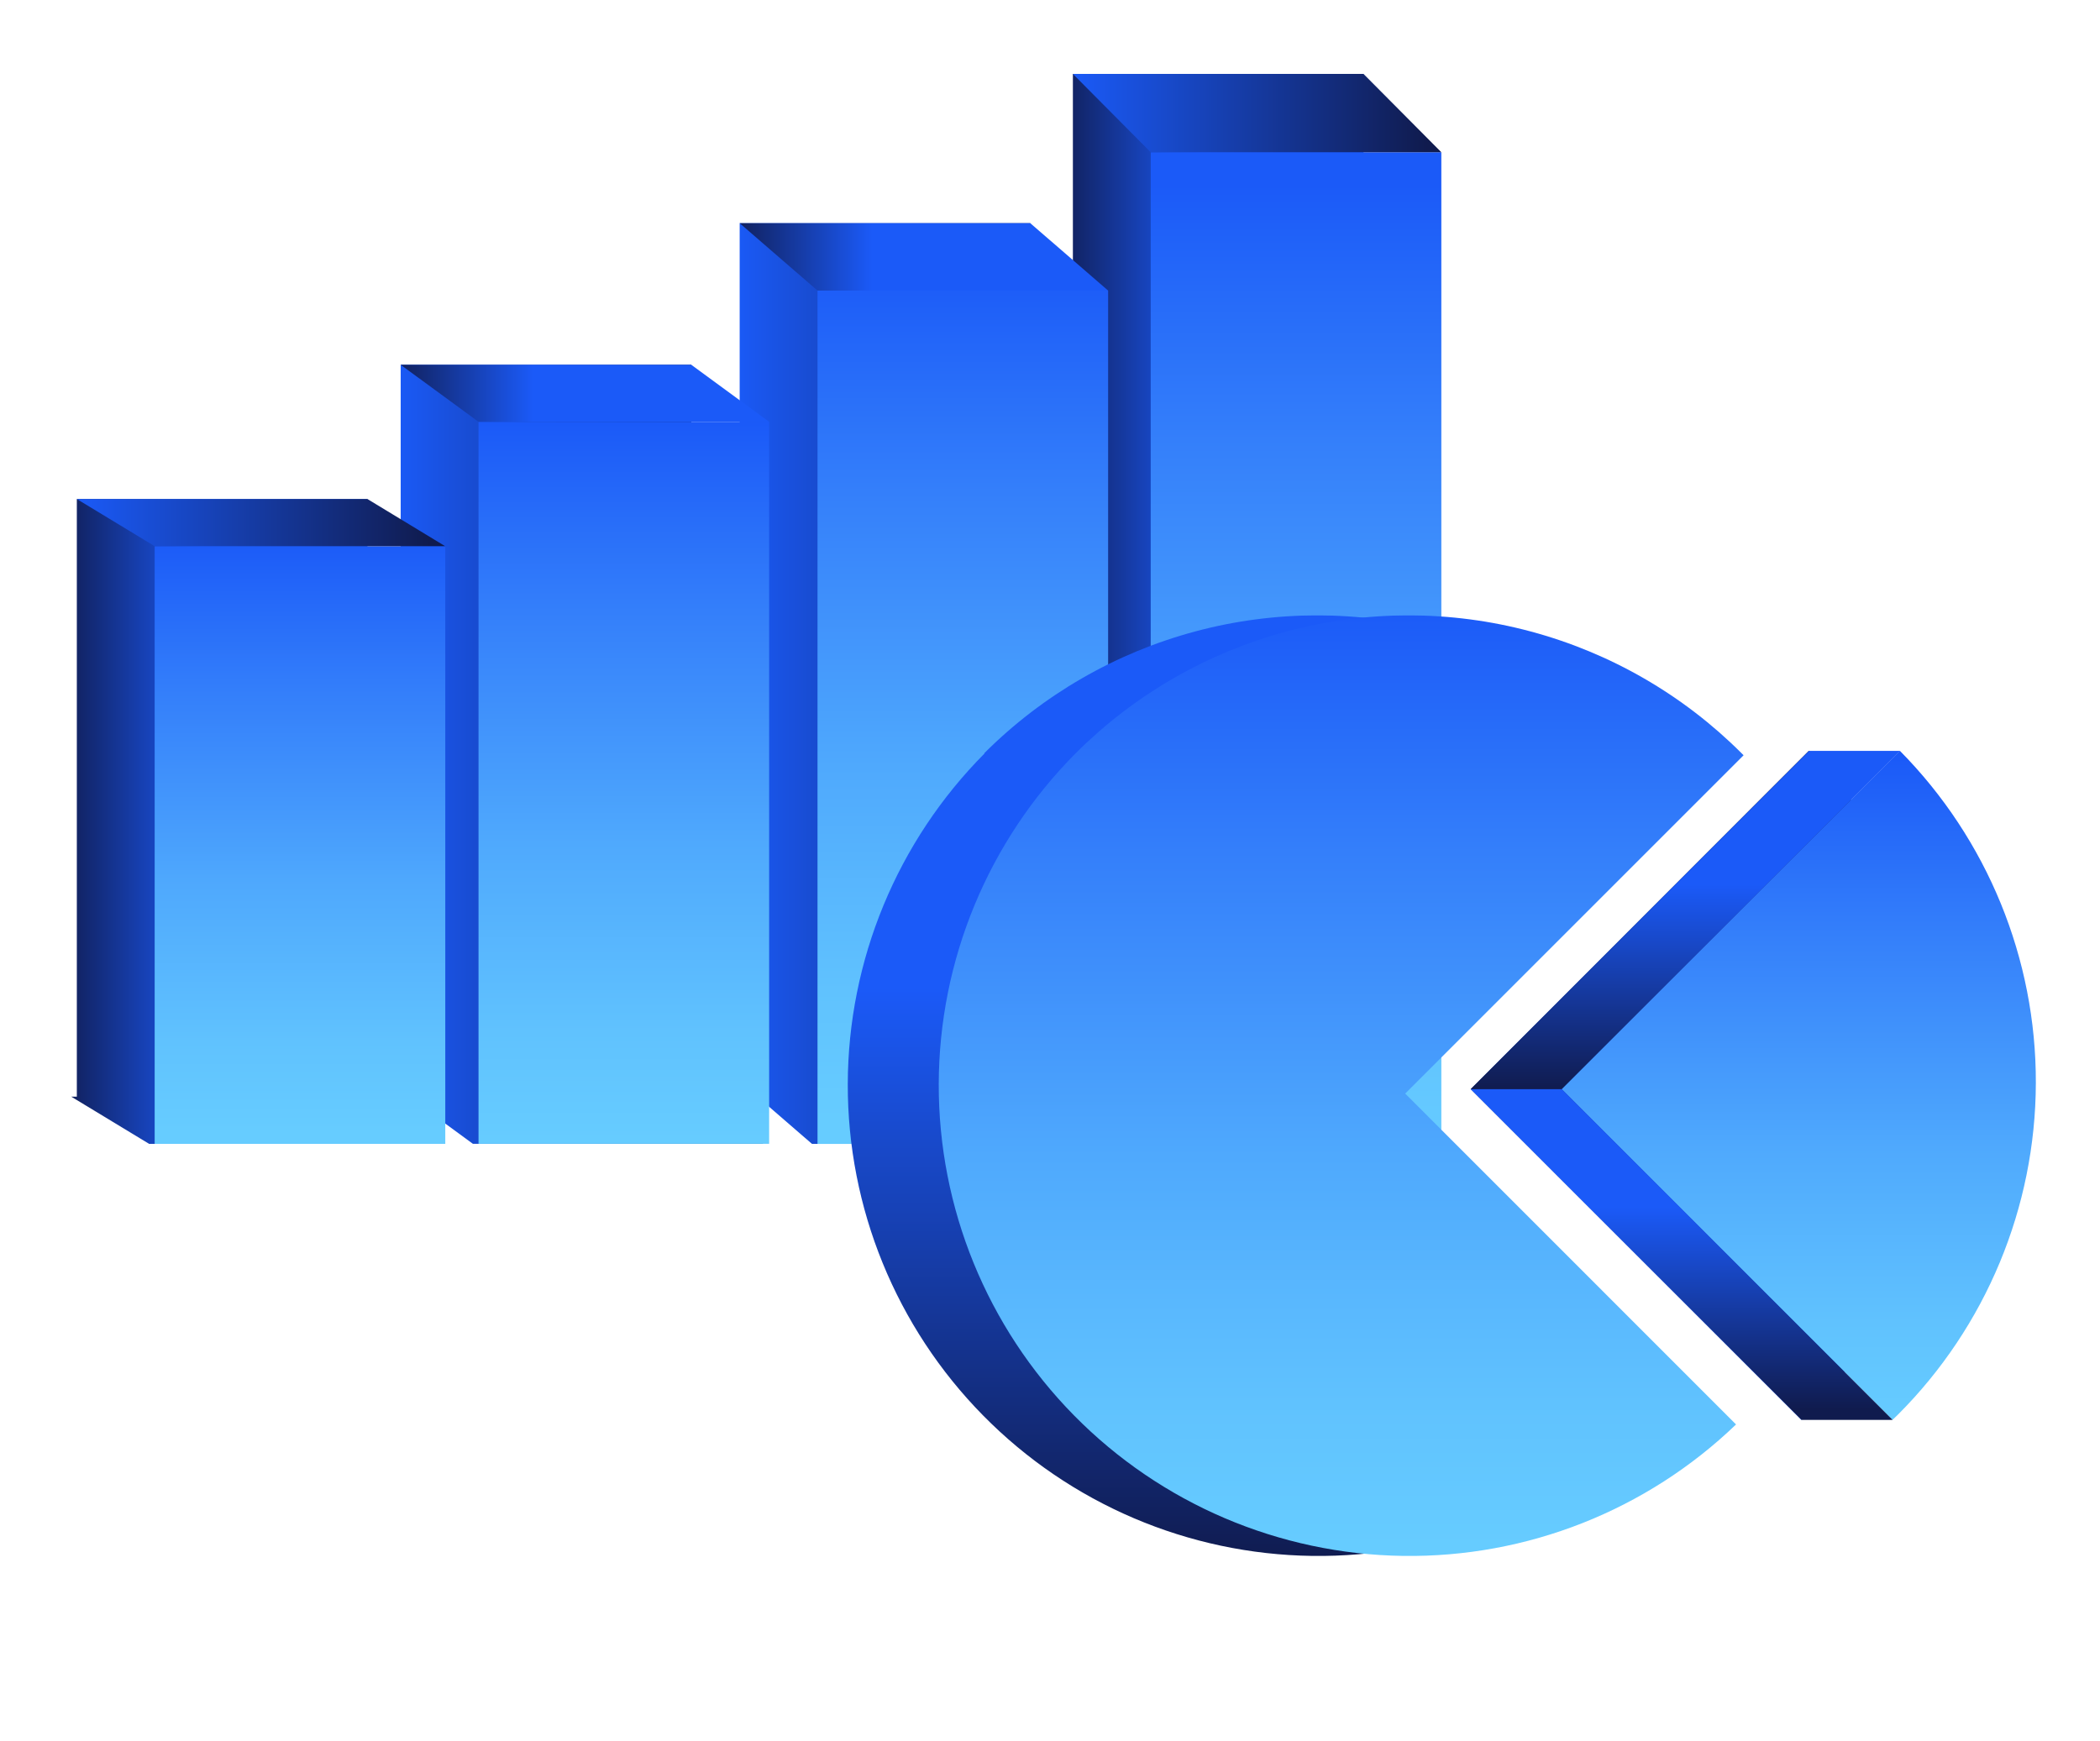<?xml version="1.0" encoding="UTF-8"?> <svg xmlns="http://www.w3.org/2000/svg" xmlns:xlink="http://www.w3.org/1999/xlink" id="Layer_1" data-name="Layer 1" viewBox="0 0 211 175"><defs><style>.cls-1{fill:none;}.cls-2{clip-path:url(#clip-path);}.cls-3{fill:url(#linear-gradient);}.cls-4{clip-path:url(#clip-path-2);}.cls-5{fill:url(#linear-gradient-2);}.cls-6{clip-path:url(#clip-path-3);}.cls-7{fill:url(#linear-gradient-3);}.cls-8{clip-path:url(#clip-path-4);}.cls-9{fill:url(#linear-gradient-4);}.cls-10{clip-path:url(#clip-path-5);}.cls-11{fill:url(#linear-gradient-5);}.cls-12{clip-path:url(#clip-path-6);}.cls-13{fill:url(#linear-gradient-6);}.cls-14{clip-path:url(#clip-path-7);}.cls-15{fill:url(#linear-gradient-7);}.cls-16{clip-path:url(#clip-path-8);}.cls-17{fill:url(#linear-gradient-8);}.cls-18{clip-path:url(#clip-path-9);}.cls-19{fill:url(#linear-gradient-9);}.cls-20{clip-path:url(#clip-path-10);}.cls-21{fill:url(#linear-gradient-10);}.cls-22{clip-path:url(#clip-path-11);}.cls-23{fill:url(#linear-gradient-11);}.cls-24{clip-path:url(#clip-path-12);}.cls-25{fill:url(#linear-gradient-12);}.cls-26{clip-path:url(#clip-path-13);}.cls-27{fill:url(#linear-gradient-13);}.cls-28{clip-path:url(#clip-path-14);}.cls-29{fill:url(#linear-gradient-14);}.cls-30{clip-path:url(#clip-path-15);}.cls-31{fill:url(#linear-gradient-15);}.cls-32{clip-path:url(#clip-path-16);}.cls-33{fill:url(#linear-gradient-16);}.cls-34{clip-path:url(#clip-path-17);}.cls-35{fill:url(#linear-gradient-17);}.cls-36{clip-path:url(#clip-path-18);}.cls-37{fill:url(#linear-gradient-18);}</style><clipPath id="clip-path"><polygon class="cls-1" points="107.8 7.43 107.8 107.08 107.24 107.08 115.06 114.95 144.26 114.95 136.44 107.08 137 107.08 137 7.43 107.8 7.43"></polygon></clipPath><linearGradient id="linear-gradient" x1="-559" y1="346" x2="-558" y2="346" gradientTransform="matrix(37.02, 0, 0, -37.02, 20800.07, 12869.27)" gradientUnits="userSpaceOnUse"><stop offset="0" stop-color="#101b4e"></stop><stop offset="0.4" stop-color="#1b5af8"></stop><stop offset="1" stop-color="#1b5af8"></stop></linearGradient><clipPath id="clip-path-2"><rect class="cls-1" x="115.62" y="15.3" width="29.2" height="99.65"></rect></clipPath><linearGradient id="linear-gradient-2" x1="-559" y1="346" x2="-558" y2="346" gradientTransform="matrix(0, 99.65, 99.65, 0, -34350.27, 55722.21)" gradientUnits="userSpaceOnUse"><stop offset="0" stop-color="#1b5af8"></stop><stop offset="0.26" stop-color="#347ffa"></stop><stop offset="0.58" stop-color="#4fa9fd"></stop><stop offset="0.84" stop-color="#60c2fe"></stop><stop offset="0.99" stop-color="#6cf"></stop><stop offset="1" stop-color="#6cf"></stop></linearGradient><clipPath id="clip-path-3"><polygon class="cls-1" points="107.8 7.43 115.62 15.3 144.82 15.3 137 7.43 107.8 7.43"></polygon></clipPath><linearGradient id="linear-gradient-3" x1="-559" y1="346" x2="-558" y2="346" gradientTransform="matrix(37.02, 0, 0, -37.02, 20800.62, 12819.44)" gradientUnits="userSpaceOnUse"><stop offset="0" stop-color="#1b5dff"></stop><stop offset="1" stop-color="#101b4e"></stop><stop offset="1" stop-color="#101b4e"></stop></linearGradient><clipPath id="clip-path-4"><polygon class="cls-1" points="74.32 22.43 74.32 108.18 73.76 108.18 81.58 114.95 110.78 114.95 102.96 108.18 103.52 108.18 103.52 22.43 74.32 22.43"></polygon></clipPath><linearGradient id="linear-gradient-4" x1="-559" y1="346" x2="-558" y2="346" gradientTransform="matrix(37.02, 0, 0, -37.02, 20766.58, 12876.77)" xlink:href="#linear-gradient-3"></linearGradient><clipPath id="clip-path-5"><rect class="cls-1" x="82.14" y="29.2" width="29.2" height="85.76"></rect></clipPath><linearGradient id="linear-gradient-5" x1="-559" y1="346" x2="-558" y2="346" gradientTransform="matrix(0, 85.76, 85.76, 0, -29575.19, 47967.37)" xlink:href="#linear-gradient-2"></linearGradient><clipPath id="clip-path-6"><polygon class="cls-1" points="74.32 22.43 82.14 29.2 111.34 29.2 103.52 22.43 74.32 22.43"></polygon></clipPath><linearGradient id="linear-gradient-6" y1="346" x2="-558" y2="346" gradientTransform="matrix(37.02, 0, 0, -37.02, 20767.14, 12833.89)" xlink:href="#linear-gradient"></linearGradient><clipPath id="clip-path-7"><polygon class="cls-1" points="40.26 36.66 40.26 109.22 39.7 109.22 47.52 114.95 76.72 114.95 68.9 109.22 69.46 109.22 69.46 36.66 40.26 36.66"></polygon></clipPath><linearGradient id="linear-gradient-7" x1="-559" y1="346" x2="-558" y2="346" gradientTransform="matrix(37.02, 0, 0, -37.02, 20732.53, 12883.89)" xlink:href="#linear-gradient-3"></linearGradient><clipPath id="clip-path-8"><rect class="cls-1" x="48.08" y="42.39" width="29.2" height="72.56"></rect></clipPath><linearGradient id="linear-gradient-8" x1="-559" y1="346" x2="-558" y2="346" gradientTransform="matrix(0, 72.56, 72.56, 0, -25043.29, 40603.78)" xlink:href="#linear-gradient-2"></linearGradient><clipPath id="clip-path-9"><polygon class="cls-1" points="40.26 36.66 48.08 42.39 77.28 42.39 69.46 36.66 40.26 36.66"></polygon></clipPath><linearGradient id="linear-gradient-9" y1="346" x2="-558" y2="346" gradientTransform="matrix(37.02, 0, 0, -37.02, 20733.09, 12847.61)" xlink:href="#linear-gradient"></linearGradient><clipPath id="clip-path-10"><polygon class="cls-1" points="7.72 50.15 7.72 110.21 7.16 110.21 14.98 114.95 44.17 114.95 36.35 110.21 36.92 110.21 36.92 50.15 7.72 50.15"></polygon></clipPath><linearGradient id="linear-gradient-10" y1="346" x2="-558" y2="346" gradientTransform="matrix(37.02, 0, 0, -37.02, 20699.98, 12890.63)" xlink:href="#linear-gradient"></linearGradient><clipPath id="clip-path-11"><rect class="cls-1" x="15.54" y="54.89" width="29.2" height="60.06"></rect></clipPath><linearGradient id="linear-gradient-11" x1="-559" y1="346" x2="-558" y2="346" gradientTransform="matrix(0, 60.06, 60.06, 0, -20750.2, 33627.74)" xlink:href="#linear-gradient-2"></linearGradient><clipPath id="clip-path-12"><polygon class="cls-1" points="7.72 50.15 15.54 54.89 44.73 54.89 36.92 50.15 7.72 50.15"></polygon></clipPath><linearGradient id="linear-gradient-12" x1="-559" y1="346" x2="-558" y2="346" gradientTransform="matrix(37.02, 0, 0, -37.02, 20700.54, 12860.6)" xlink:href="#linear-gradient-3"></linearGradient><clipPath id="clip-path-13"><path class="cls-1" d="M98.93,75.71a47.31,47.31,0,0,0,66.36,67.44L132,109.9l34-34-.2-.2a47.31,47.31,0,0,0-66.91,0"></path></clipPath><linearGradient id="linear-gradient-13" x1="-559" y1="346.02" x2="-558" y2="346.02" gradientTransform="matrix(0, -94.62, -94.62, 0, 32863.85, -52735.76)" gradientUnits="userSpaceOnUse"><stop offset="0" stop-color="#101b4e"></stop><stop offset="0.61" stop-color="#1b5af8"></stop><stop offset="1" stop-color="#1b5af8"></stop></linearGradient><clipPath id="clip-path-14"><path class="cls-1" d="M147.77,109.45,181,142.69l.55-.53a47.31,47.31,0,0,0,.19-66.71Z"></path></clipPath><linearGradient id="linear-gradient-14" x1="-559" y1="345.97" x2="-558" y2="345.97" gradientTransform="matrix(0, -67.23, -67.23, 0, 23433.77, -37439.84)" xlink:href="#linear-gradient-3"></linearGradient><clipPath id="clip-path-15"><path class="cls-1" d="M108.07,75.71a47.31,47.31,0,0,0,66.36,67.44L141.19,109.9l34-34-.2-.2a47.31,47.31,0,0,0-66.91,0"></path></clipPath><linearGradient id="linear-gradient-15" x1="-559" y1="345.98" x2="-558" y2="345.98" gradientTransform="matrix(0, 94.62, 94.62, 0, -32603.6, 52954.07)" xlink:href="#linear-gradient-2"></linearGradient><clipPath id="clip-path-16"><path class="cls-1" d="M156.91,109.45l33.24,33.24.55-.53a47.31,47.31,0,0,0,.19-66.71Z"></path></clipPath><linearGradient id="linear-gradient-16" x1="-559" y1="346.03" x2="-558" y2="346.03" gradientTransform="matrix(0, 67.23, 67.23, 0, -23081.43, 37657.99)" xlink:href="#linear-gradient-2"></linearGradient><clipPath id="clip-path-17"><polygon class="cls-1" points="147.77 109.45 181.01 142.69 190.16 142.69 156.91 109.45 147.77 109.45"></polygon></clipPath><linearGradient id="linear-gradient-17" y1="346" y2="346" gradientTransform="matrix(0, -33.24, -33.24, 0, 11670.72, -18439.63)" xlink:href="#linear-gradient-13"></linearGradient><clipPath id="clip-path-18"><polygon class="cls-1" points="181.76 75.46 147.77 109.45 156.91 109.45 190.9 75.46 181.76 75.46"></polygon></clipPath><linearGradient id="linear-gradient-18" y1="346" y2="346" gradientTransform="matrix(0, -33.99, -33.99, 0, 11929.75, -18890.76)" xlink:href="#linear-gradient-13"></linearGradient></defs><title>Crecimiento</title><g class="cls-2"><rect class="cls-3" x="107.24" y="7.43" width="37.02" height="107.52"></rect></g><g class="cls-4"><rect class="cls-5" x="115.62" y="15.3" width="29.2" height="99.65"></rect></g><g class="cls-6"><rect class="cls-7" x="107.8" y="7.43" width="37.02" height="7.87"></rect></g><g class="cls-8"><rect class="cls-9" x="73.76" y="22.43" width="37.02" height="92.53"></rect></g><g class="cls-10"><rect class="cls-11" x="82.14" y="29.2" width="29.2" height="85.76"></rect></g><g class="cls-12"><rect class="cls-13" x="74.32" y="22.43" width="37.02" height="6.77"></rect></g><g class="cls-14"><rect class="cls-15" x="39.7" y="36.66" width="37.02" height="78.29"></rect></g><g class="cls-16"><rect class="cls-17" x="48.08" y="42.39" width="29.2" height="72.56"></rect></g><g class="cls-18"><rect class="cls-19" x="40.26" y="36.66" width="37.02" height="5.73"></rect></g><g class="cls-20"><rect class="cls-21" x="7.16" y="50.15" width="37.02" height="64.8"></rect></g><g class="cls-22"><rect class="cls-23" x="15.54" y="54.89" width="29.2" height="60.06"></rect></g><g class="cls-24"><rect class="cls-25" x="7.72" y="50.15" width="37.02" height="4.74"></rect></g><g class="cls-26"><rect class="cls-27" x="80.45" y="61.85" width="85.58" height="99.23"></rect></g><g class="cls-28"><rect class="cls-29" x="147.77" y="75.46" width="52.27" height="67.23"></rect></g><g class="cls-30"><rect class="cls-31" x="89.6" y="61.85" width="85.58" height="99.23"></rect></g><g class="cls-32"><rect class="cls-33" x="156.91" y="75.46" width="52.27" height="67.23"></rect></g><g class="cls-34"><rect class="cls-35" x="147.77" y="109.45" width="42.39" height="33.24"></rect></g><g class="cls-36"><rect class="cls-37" x="147.77" y="75.46" width="43.13" height="33.99"></rect></g></svg> 